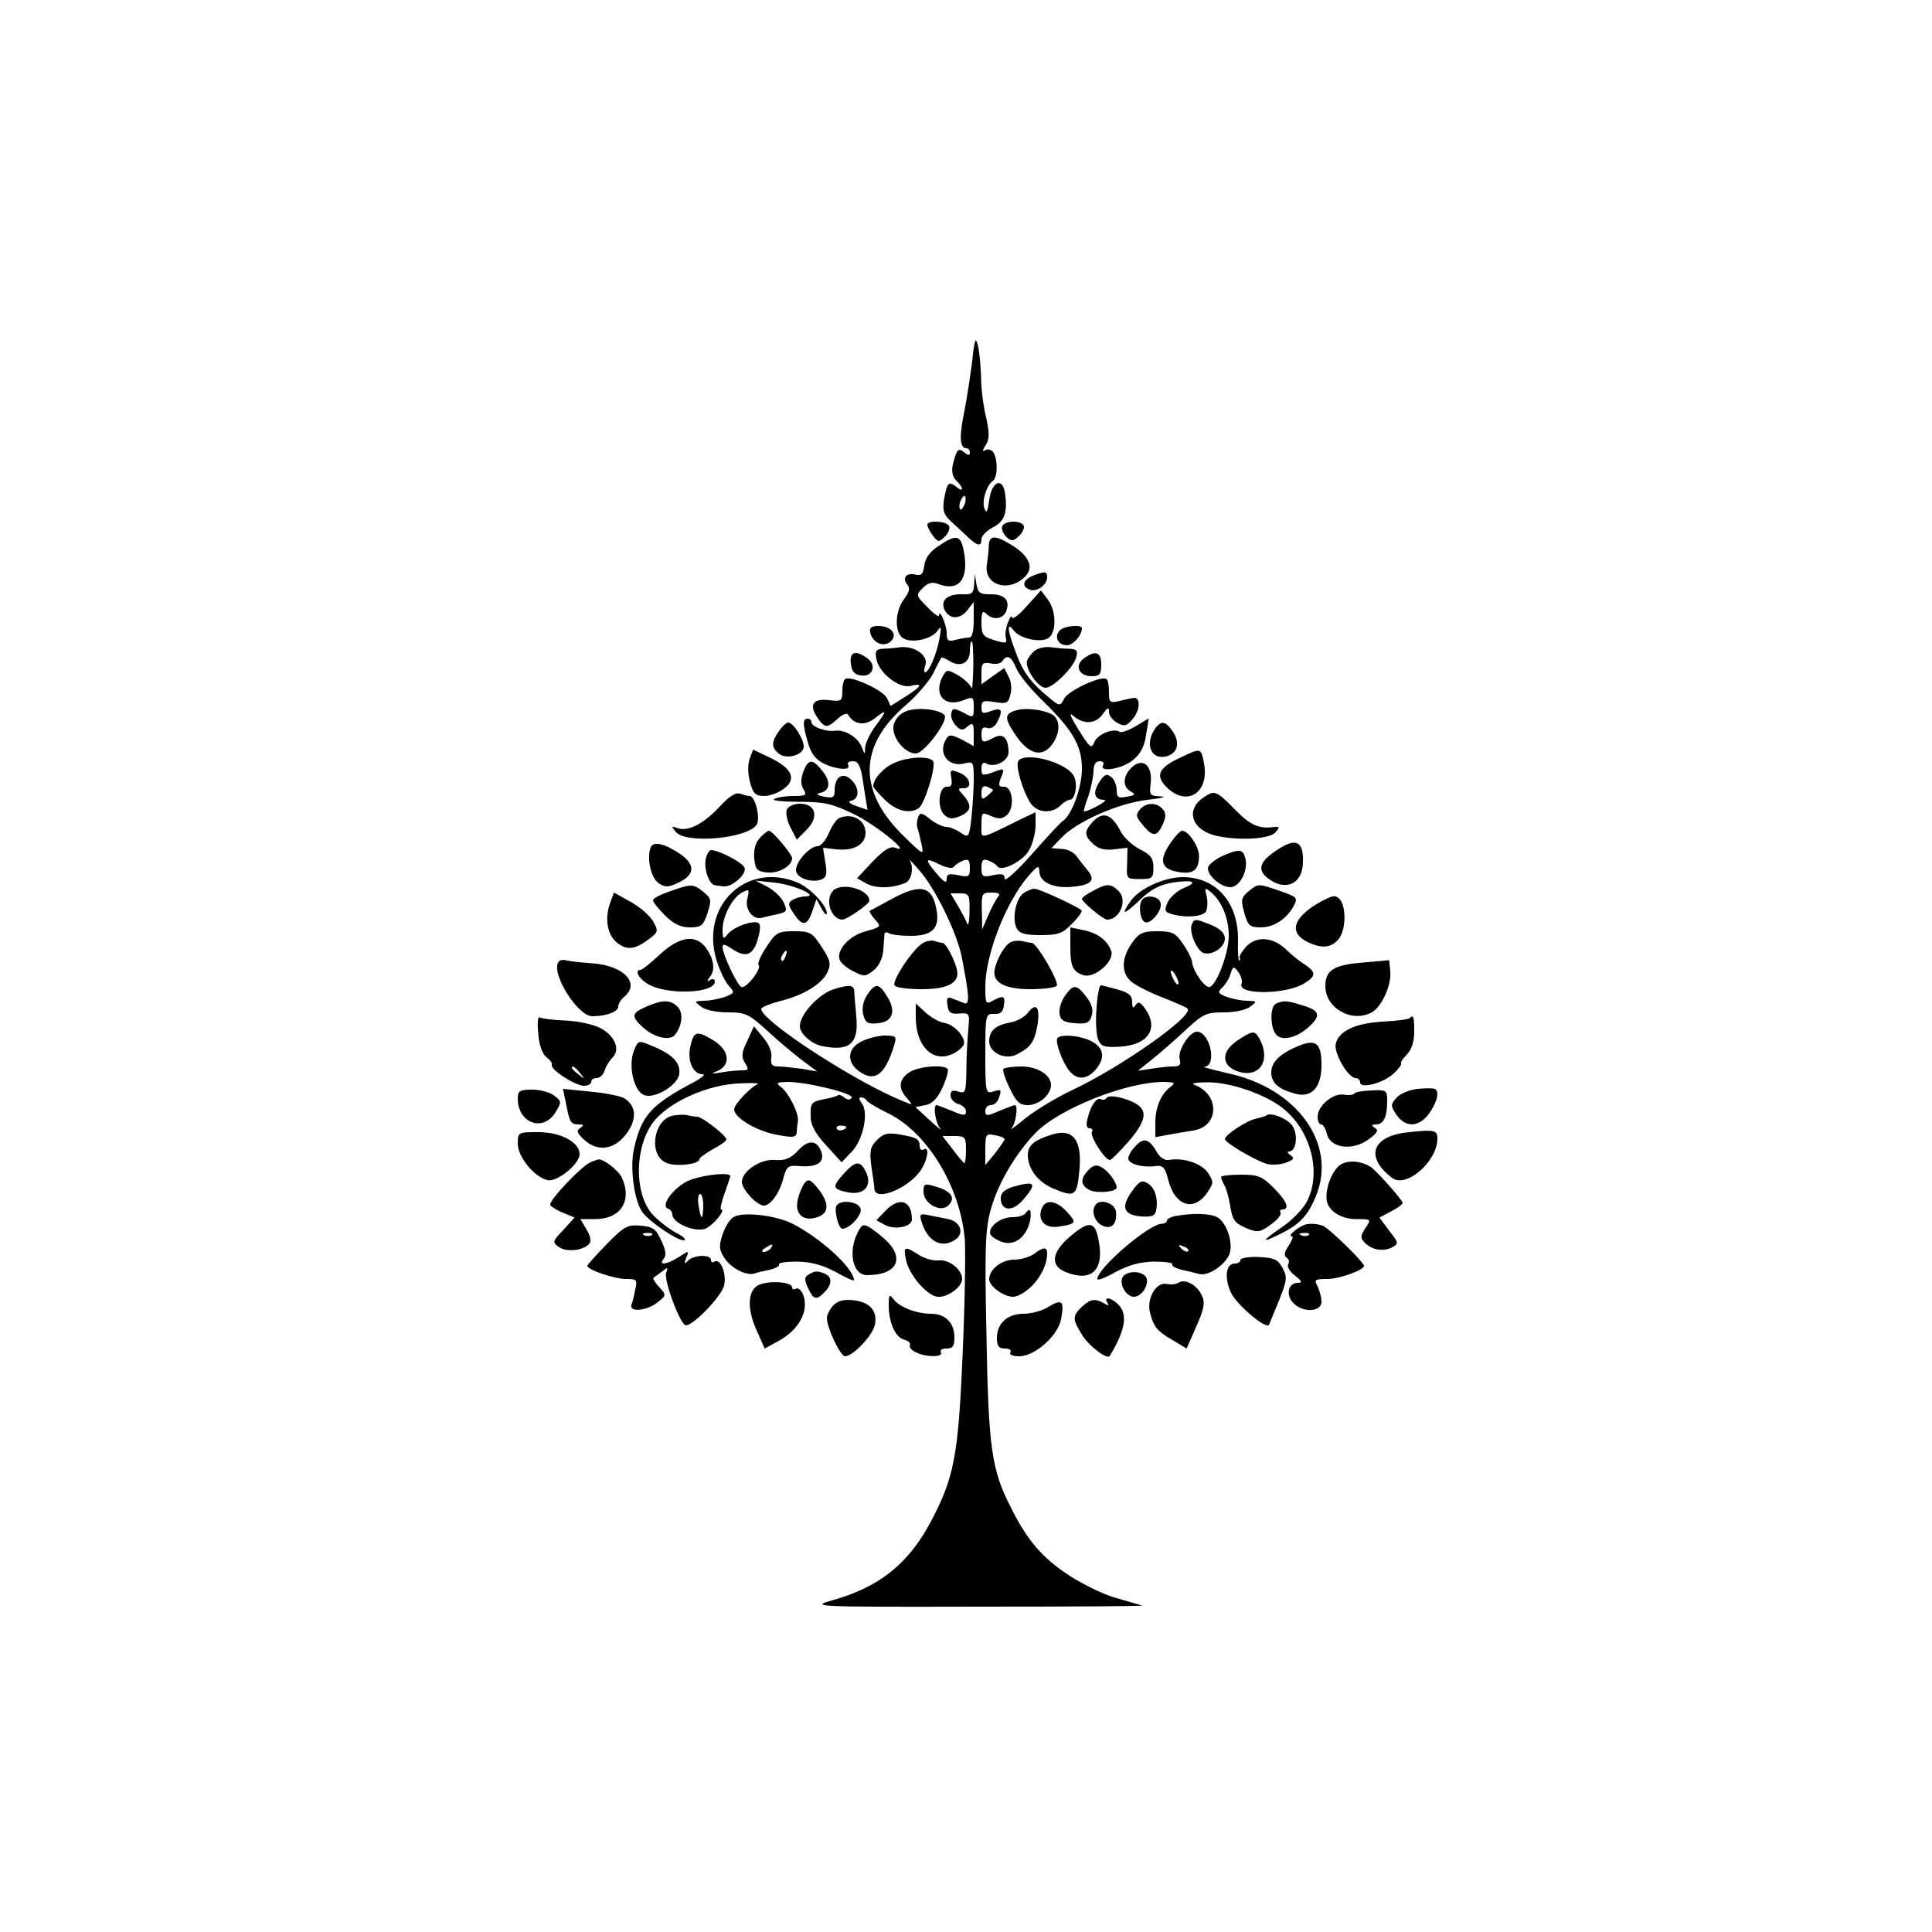<?xml version="1.0" encoding="UTF-8"?>
<svg data-bbox="134 88.132 238 327.695" xmlns="http://www.w3.org/2000/svg" width="666.667" height="666.667" viewBox="0 0 500 500" data-type="shape">
    <g>
        <path d="M251.6 93.5c-.5 3.8-1.4 9.9-2.1 13.3-1.3 6.3-1.1 9.2.6 9.2.5 0 .9.5.9 1.1 0 .8-.4.8-1.4 0-1.6-1.3-2-.9-3 3.1-.4 1.7-.1 3.2.9 4.2 2 1.9 1.9 3.2 0 1.6-2-1.6-2.4-1.1-3.2 3.3-.4 2.8-.1 3.9 1.8 5.6 1.3 1.2 3.3 3.1 4.4 4.1 2.5 2.4 3.5 2.5 3.5.5 0-.8 1.3-2.1 2.9-3 3.1-1.5 3.9-3.9 3.2-8.8-.6-4.4-3.5-3.1-4.1 1.8-.4 2.9-.7 3.5-1.2 2.2-.8-1.9.5-6.1 2.1-7.2 1.3-.8 1.4-5.5.2-7.4-.5-.7-1.4-1-2.1-.6-.8.5-.8.1.1-1.3 1-1.6 1-3.1.1-7.2-.7-2.8-1.3-7.5-1.3-10.3-.1-2.9-.4-6.6-.8-8.2-.6-2.5-.9-1.8-1.5 4zm-2 37.1c-.4.9-.9 1.5-1.1 1.2-.3-.3-.3-1.3.1-2.2.4-.9.9-1.5 1.1-1.2.3.3.3 1.3-.1 2.2z"/>
        <path d="M240 135.8c0 .5.6 1.7 1.4 2.8 1.4 1.8 1.6 1.8 3.2.2.9-.9 1.3-2.1 1-2.7-.8-1.3-5.6-1.5-5.6-.3z"/>
        <path d="M259.4 136.1c-.3.6.1 1.8.9 2.7 1.3 1.3 1.9 1.3 3.1.2.9-.7 1.6-1.9 1.6-2.6 0-1.7-4.6-1.9-5.6-.3z"/>
        <path d="M242.9 141.3c-2.3 1.5-3.5 3.2-3.7 5.1-.3 2.2-.8 2.7-2.3 2.3-2.3-.6-3.5.9-2.1 2.6.8.9.5 2-.8 3.7-2.3 3-2.6 8.3-.5 10 1.9 1.6 7.4.6 9.1-1.7 1-1.5 1.1-1.1.5 2.2-.8 4-2.7 8.5-3.7 8.5-.3 0-.3-.9.1-1.9.8-2.5-2.9-5-6.5-4.6-1.4.2-3.5.4-4.6.4-1.7.1-2 .6-1.6 2.6.6 3.6 5.9 7.8 8.9 7 3.3-.8 2.9.1-1.4 2.8l-3.8 2.4-1-2.1c-1-2-9.3-5.8-10.7-4.9-.5.2-.8 1.7-.8 3.2 0 2.5-.3 2.7-3.4 2.3-4.1-.5-5.3 1.1-3.2 4.3 2 3 2.6 3.1 5.4.5 1.2-1.1 2.4-1.6 2.7-1 1.6 2.6 4.3 2.9 6.9.9 3.2-2.5 3.3-2.2.1 2.1-1.4 1.9-2.5 4.3-2.6 5.4 0 2-.1 2-.9-.1-1-2.5-4.3-4.5-6.8-4.2-2.3.4-6.2-1-6.2-2.2 0-.5-.4-.9-1-.9-1.3 0-1.3 1.5.1 6.2.7 2.6 1.9 4.3 3.9 5.3 3.3 1.7 7.4 2 6.5.5-.3-.6.2-1 1.2-1 1.5 0 2.1 1.2 2.8 6.3l1 6.3-2.9-1c-1.9-.7-2.3-1.2-1.2-1.4 2.1-.5 2-3.5-.2-5.5s-4.2-.6-4.2 2.9c0 1.8-.4 2-2.7 1.6-1.8-.4-2.2-.7-1.1-1 2.6-.5 2.9-2.8.7-5.6-2.6-3.3-3.7-3.3-5 .1-.7 2-.7 3.3 0 4.5 1 1.6.7 1.8-2.6 1.8-2.1 0-4.3.4-5 .8-.6.4 2.3.7 6.5.7 6.6 0 8.6.5 14.2 3.2 5.9 2.9 15.2 10.5 10.7 8.7-1.3-.5-2.9.5-5.9 3.6l-4 4.3 2.5 1.4c2.5 1.3 6.6 1.2 10-.2 1.7-.7 2.3-4.3 1-6.1-.5-.5.7.6 2.4 2.6 4.1 4.4 10 16.4 11.2 22.7 2 10.2 2.1 12.5.6 11.9-.8-.3-2.2-.9-3.1-1.2-1.2-.5-1.5-.1-1.2 1.7.2 1.9.8 2.4 3.1 2.2 2.6-.2 2.7 0 2.3 4-.2 2.3-.5 7-.5 10.5-.1 5.9-.2 6.3-2.1 5.7-1.5-.5-2-.2-2 1 0 .9.9 1.9 2 2.2 1.1.3 2 1.2 2 1.9 0 1.2-.6 1.2-3.6-.1-2-.8-3.8-1.5-4-1.5-1 0-.3 4.7.9 6 .6.8-.5-.1-2.6-2l-3.8-3.5 2.6-.5c1.9-.4 3.1-1.7 4.5-4.7 1-2.3 1.6-4.4 1.2-4.7-1.1-1.2-7.8-.6-10 1-2.6 1.8-2.8 4.1-.5 6.6 1.6 1.8 1.6 1.9-.7.9-12.2-4.8-37-20.9-37-24 0-.4 2.2-1.3 4.8-2 6.2-1.5 11-4.5 12.4-7.6.9-2.1.7-3-1.6-6.5-2.4-3.7-3-4-7.1-4s-4.7.3-7.1 4c-1.5 2.2-2.4 4.3-2.1 4.7 1 .9-3.3 6.4-4.5 5.7-1.2-.8-4.7-8.3-4.8-10.2 0-1 .5-.9 2.2.2 3.6 2.5 5.5 2 6.8-1.9.6-1.9.9-3.9.5-4.4-.7-1.3-6.6.6-8.2 2.7-1.1 1.4-1.3 1.2-1.3-1.2 0-3.5 2.5-8.2 5-9.6 1.9-1 2-.9 1.4 1.6-.7 2.8 1.5 5.6 3.9 4.9.7-.2 2.4-.6 3.9-.9 2.5-.6 2.6-.8 1.6-3.1-.6-1.3-2.5-3.1-4.2-4l-3.1-1.6 4.8.5c5.3.6 11.8 3.5 8.2 3.6-1.1 0-2.6.4-3.4.9-1.2.8-1.2 1.3.3 3.5 2.2 3.4 3.5 3.3 4.8-.5l1.1-3.2 1.3 2.4c.7 1.3 1.3 1.9 1.4 1.3 0-2.1-4.3-6.6-7.6-8-13.2-5.5-25.2 5.9-21 20 .8 2.6 2.2 5.6 3.2 6.7 1.6 1.8 1.5 1.9-1 2.9-1.5.5-3.9 1-5.4 1-2.6.1-2.6.1-.8 1.5 1.1.9 4.1 1.5 6.9 1.5 4.6 0 5.5.4 10.2 4.7 2.9 2.7 7 6.1 9.1 7.7l3.9 2.9-4-.7c-2.2-.3-5-.6-6.1-.6-1.6 0-2-.5-1.8-2.3.3-1.3-.6-3.4-2-5.1l-2.5-3-1.7 3.8c-1.5 3-1.6 4.1-.6 5.7 1 1.6 1 1.9-.7 1.9-1 0-3.4.2-5.2.5-2.9.5-3 .4-1.1-.4 3.5-1.6 2.9-5.5-1.4-8-4.2-2.5-4.9-2.2-5.8 2-.7 3.6.8 6.9 3.2 6.9.9 0-.1.9-2.3 2.1-11 5.8-13.5 8.6-15.4 17.1-1.2 5 .1 14 2.3 16.7 2 2.5 8.8 7.1 10.5 7.1.9-.1 0-1-2-2-2-1.1-4.8-3.3-6.2-4.9-5-5.9-4.3-19.1 1.4-24.9 4.6-4.7 13.4-8.4 20.9-8.8 3.6-.2 5.8-.1 5 .2-1.9.9-6 5.2-6 6.5 0 2.1 5.4 5.4 10.6 6.5 4.7.9 5.4.8 5.6-.5 0-.9.2-2.3.3-3.1.2-2-2.4-7.2-4.4-8.7-1.4-1.1-1.1-1.2 1.7-1.3 5 0 17.3 3 16.6 4.1-.4.6-1 .6-1.8 0-.7-.6-1.5-.9-1.7-.7-.3.3-1.7.7-3.3 1-3.7.7-3.9 1-3.8 4.7 0 2.1 1.3 4.4 4.1 7.4l3.9 4.3 2.6-2.7c3-3.1 4.5-10.3 2.6-12.6-.7-.9-.8-1.5-.2-1.5.6 0 1.2.3 1.4.7.2.5 2.9 2.1 6 3.6 10 5.1 18.4 19.1 19.5 32.6.2 3.6 0 17.2-.6 30.1-1.1 25.9-2.2 31.4-8.2 42.8-5.8 10.9-13.3 16.9-25.3 20.3-6 1.7-5.7 1.8 37.4 1.7 23.9 0 43.1-.1 42.5-.3-.5-.2-3.5-1-6.5-1.9-3.1-.8-8.6-3.5-12.2-5.8-6.9-4.5-10.9-9-15.2-17.7-5-9.7-5.8-15.5-6.3-44.4-.5-23.4-.3-27.7 1.2-33 1.9-6.6 6.3-14.1 11.5-19.5 6.1-6.3 23.7-13.3 33.4-13.2 2.6.1 2.9.2 1.5 1.3-2.5 1.9-3.9 5.3-3.9 9.3v3.7l3.8-.7c2-.4 4.7-.8 5.9-1 6.9-1 7.1-9.4.3-11.9-.8-.3.6-.6 3.3-.6 5.9-.1 15 3 19.7 6.7 7.3 5.8 10.1 16.8 6.2 24.2-1 1.9-4 5-6.6 6.7-5.4 3.7-5.3 4.2.2 1.4 4.6-2.3 6.7-4.6 8.7-9.4 5.7-13.6-4.8-28.2-23-32-3.8-.9-6.5-1.6-5.8-1.6 3.4-.3 1.4-9.2-2-9.1-1.9.1-5 4.9-4.4 7.1.4 1.5 0 1.9-1.8 1.9-1.2 0-3.8.3-5.6.6l-3.4.5 3.5-2.8c1.9-1.5 5.8-4.9 8.6-7.5 4.7-4.4 5.5-4.8 10.1-4.8 2.8 0 5.8-.6 6.9-1.5 1.8-1.4 1.8-1.4-.8-1.5-1.5 0-3.9-.5-5.3-1-2.3-.9-2.5-1.2-1.1-2.5.8-.8 1.8-2.4 2.1-3.6.6-1.9.8-1.9 2-.3.7 1 1.1 2.4.8 3-1.1 3 11.8 2.8 16.4-.2 2.9-1.8 2.9-2.8.1-4.7-1.3-.8-3.6-2.6-5.1-4.1-3.4-3.2-7.7-3.4-10.3-.5-1 1.2-1.7 2.3-1.6 2.6.2.3.2.7-.1.9-.2.2-.4-2.2-.3-5.3.1-9.8-5.7-16.3-14.3-16.3-4.8 0-11.3 3-13.5 6.2-2.7 3.8-1.8 3.7 2.4-.3 2.9-2.8 5.1-3.9 8.5-4.5 5.5-.8 6.7-.1 2.7 1.5-1.6.7-3.4 2.3-4 3.6-.9 2-.8 2.5.8 3 3.6 1.1 8.2.8 9.1-.6.4-.8.5-2.5.2-3.9-.6-2.3-.5-2.4 1.1-1.1 2.8 2.4 4.6 6.7 4.6 11.3 0 4.2-2.8 12-4.8 13.2-1.1.7-4.5-4-4.7-6.5-.1-.9-1.2-3-2.4-4.7-1.9-2.8-2.8-3.2-6.6-3.2-3.7 0-4.7.4-6.6 3.1-2.6 3.8-2.8 7.5-.3 9.8 1.1 1 4.6 2.8 7.9 4.1 3.3 1.3 6.4 2.6 6.8 3 2 1.7-17.2 15.2-29.8 21.1-3.8 1.8-9.2 5-12 7.2-2.7 2.3-4.4 3.4-3.7 2.7 1.1-1.3 1.8-6 .8-6-.2 0-2 .7-4 1.5-3.2 1.4-3.6 1.4-3.6 0 0-.8.6-1.5 1.4-1.5.8 0 1.7-.7 2-1.6.9-2.4.8-2.6-1.4-1.9-1.9.6-2 .2-2-9.8 0-10.1.1-10.4 2.3-10.3 1.6.1 2.3-.5 2.5-2.2.4-2.5-.1-2.7-2.9-1.2-1.8 1-1.9.7-1.9-3.7 0-8.2 5.3-21.7 11-28.4 2.6-3 2.9-3.1 3-1.3 0 2.7 3.7 4.4 8.5 3.9 4.8-.4 6.1-1.7 4.1-4.1-.9-1.1-2.2-2.7-2.9-3.7-.7-1.1-2.5-2-4-2l-2.6-.2 2.6-2.7c4-4.2 14.6-8.9 22.2-9.8 3.6-.4 5.2-.8 3.6-.9-2.9-.1-3.1-.3-2.7-3.4.5-4.6-2-6.7-4.8-4.2-2.4 2.2-2.6 5.1-.4 6.3 1.4.8 1.2 1-1 1.4-2.2.4-2.6.2-2.6-1.7 0-1.2-.6-2.8-1.4-3.4-1.2-1-1.8-.7-3.1 1.3-1.8 2.8-1.3 4.6 1.3 4.6 1.3.1-4 3-5.3 3-.1 0 .3-1.7 1.1-3.8.7-2 1.3-4.9 1.4-6.5 0-1.8.5-2.7 1.6-2.7.8 0 1.2.4.9 1-1.2 2 5 1 7.7-1.3 1.9-1.5 3-3.5 3.4-6.5l.7-4.3-3.3 2c-1.9 1.1-3.8 1.8-4.2 1.5-1.7-1.1-5.9.7-6.6 2.7-.7 1.8-1.2 1.4-4.1-3.3-2-3.2-2.6-4.6-1.4-3.6 2.7 2.4 5.9 2.2 7.7-.4 1.3-1.8 1.6-1.9 1.6-.6 0 1 1 2.3 2.2 2.9 1.8 1 2.4.8 4-1.1 1.9-2.3 2-5.6.2-5.4-.5.1-2.1.4-3.6.8-2.6.6-2.8.4-2.8-2.2 0-1.6-.2-3.1-.6-3.4-1.1-1.2-9.9 2.9-11 5-1.1 2.2-1.1 2.2-5.7-1.8-3.2-2.8-5.2-5.7-6.6-9.6-2.4-6.2-2.7-8.7-.8-6.3 1.7 2.3 7.4 3.4 9.2 1.9 2-1.7 1.8-7-.3-9.8l-1.8-2.4-3.7 4.1c-2 2.3-3.7 3.5-3.8 2.9 0-.7-.5-.2-1 1.2-.6 1.4-.8 3.2-.6 4.1.4 1.4 0 1.5-2.9.6-3-.9-3.4-1.4-3.4-4.6 0-2.7.3-3.2 1.2-2.3 1.9 1.9 4.6 1.4 5.3-.9.9-2.7-.7-4.2-4.4-4.1-2.5 0-3-.4-3.4-2.6l-.4-2.7-.2 2.7c-.1 2.3-.5 2.7-3.1 2.6-3.6-.1-5.5 1.4-4.7 3.7 1.1 2.7 3.9 3 5.9.6l1.8-2.3v4.6c0 3-.4 4.6-1.2 4.6-.7 0-2.3.3-3.5.6-1.9.5-2.3.2-2.3-1.7 0-2.2-1.9-6.6-2-4.6 0 .5-1.4-.5-3-2.2-3-3-3-3.1-1.2-4.9 1.4-1.4 2.4-1.7 4.2-1 5.2 1.9 7.7-1.3 6.5-8.2-.8-4.6-1.9-4.9-6.6-1.7zm9 31.4c-.1 3.8-.3 6.1-.5 5.3-.3-.8-1.8-2.3-3.4-3.2-2.8-1.6-3-1.6-4 .2-2.5 4.6.3 8.1 5.1 6.3 2.8-1.1 2.9-1 2.9 1.7 0 2.8-.1 2.9-2.7 1.4-2.5-1.2-2.8-1.2-3.1.2-.2.9.3 2.3 1.2 3.2 1.2 1.3 1.8 1.3 3 .2 1.4-1.1 1.6-.8 1.6 1.9v3.2l-3.1-1.7c-2.6-1.3-3.3-1.4-4-.2-2.3 3.6.4 7.4 4.6 6.4 2.4-.6 2.5-.5 2.5 4.1 0 2.7-.3 7.1-.6 10-.6 5.1-.7 5.2-2.8 3.8-1.1-.8-2.8-1.5-3.7-1.5-.9 0-2.8-.9-4.2-2-2.1-1.7-2.6-1.8-3.1-.5-.3.8-.4 2.1-.2 2.7.3.7.7 2.6 1.1 4.3.6 2.9.5 2.9-4.5-2-12-11.6-11.9-23.4.3-33.9 2.9-2.5 6.1-6.2 7.2-8.3 1-2.1 2-3.9 2.1-4.1.1-.2 1.1.2 2.2.9 2.7 1.7 5.2.5 5.2-2.6 0-1.4.2-2.5.5-2.5s.4 3 .4 6.7zm11.1.2c.6 1.6 3.6 5.3 6.7 8.3 8 7.8 10.3 11.8 10.3 17.8 0 4.9-2.7 12.1-5 13.5-.5.3-4.1 4.2-8 8.6-3.8 4.3-7 7.2-7 6.3 0-1.2-.7-1.4-3-.9-2.7.6-3 .4-3-1.9 0-2 .4-2.4 1.8-1.9.9.4 2 1 2.3 1.5 1 1.5 6.5-1.2 8.2-4.1.9-1.6 1.7-4.5 1.7-6.4v-3.5l-4.2 2c-10.8 5.3-9.8 5.1-9.8 1.3 0-3.3.1-3.4 2.5-2.3 1.9.8 2.8.8 4-.2 2.2-1.8 1.6-7.5-.7-7.4-1.3.1-1.5-.3-.8-2.2 1.1-2.7 1-2.7-2.4-1.4-2.3.8-2.6.7-2.6-1.1 0-1.2.4-1.7 1.1-1.4 2.1 1.4 5.9-.5 5.9-2.8 0-3.7-1.4-5.1-3.8-3.8-2.8 1.5-3.2 1.4-3.2-1 0-1.5.5-1.9 1.5-1.5.8.3 1.9-.3 2.5-1.4 1.7-3.2 1.3-4-1.5-3-2.1.8-2.5.7-2.5-1 0-1.6.5-1.8 3.5-1.3s3.5.3 4-2c.4-1.4.2-3.5-.5-4.6l-1.1-2.2-3 2.1-2.9 2.1v-2.9c0-2.5.3-2.9 2.4-2.5 1.3.3 2.7 0 3-.6 1.2-1.8 2.3-1.3 3.6 1.8zm-6 31.6c0 .1-.7.8-1.5 1.5-1.3 1-1.5.9-1.5-.8 0-1.5.5-2 1.5-1.6.8.4 1.5.7 1.5.9zm-10.1 19.8c.3-.5 1.4-1.2 2.4-1.6 1.3-.5 1.7-.1 1.7 1.9 0 2.3-.3 2.5-3 1.9-2.4-.5-3-.3-3 1 0 1.2-.7.8-2.5-1.3-3.3-3.9-3.2-4.4.6-2.5 1.9.9 3.4 1.2 3.8.6zm4 11.6c0 2.5-.3 3.9-.6 3.1-.3-.8-1.4-2.9-2.4-4.6l-1.9-3.2h2.5c2.3 0 2.5.4 2.4 4.7zm7.3-3.7c-.5.7-1.7 2.9-2.5 4.8l-1.5 3.5-.1-4.8c-.1-4.4 0-4.7 2.5-4.7 2 0 2.4.3 1.6 1.2zm-54.9 15.3c-.3.9-.8 1.4-1 1.1-.3-.3-.2-.9.2-1.5.9-1.6 1.5-1.3.8.4zm101.7 7c0 .5-.5.3-1-.5s-1-2-1-2.5c0-.6.5-.3 1 .5s1 1.9 1 2.5zm-86 37.1c0 .8-1.9 1.3-2.4.6-.3-.5.1-.9.9-.9s1.5.2 1.5.3zm41 3.3c-.1.3-1.2 1.9-2.5 3.6l-2.5 3v-4.1c0-3.9.2-4.1 2.5-3.6 1.4.2 2.5.7 2.5 1.1zm-10 2.6c0 1.9-.2 3.5-.4 3.5s-1.6-1.6-3-3.5l-2.7-3.5h3c2.9 0 3.1.3 3.1 3.5z"/>
        <path d="M234 184.3c-1.5.7-2.6 2.3-2.8 3.7-.3 3 3 7 5.8 7 2.2 0 8.7-8.7 7.4-10-1.7-1.6-7.9-2.1-10.4-.7z"/>
        <path d="M231.3 197.5c-2.7 1.2-5.3 4.1-5.3 6 0 .3 1.4 1.9 3 3.5 3 2.9 6.3 3.7 8.7 2.2 1.6-1 4.6-10.9 3.8-12.2-.9-1.4-6.5-1.2-10.2.5z"/>
        <path d="M246.2 201.3c.3 1.8 0 2.4-1.1 2.3-2.2-.1-2.7 5.6-.6 7.4 1.2 1 2.1 1 4 .2 2.9-1.3 3.1-2.8.8-5.4-1.5-1.7-1.5-1.8.1-1.8 2.5 0 1.6-3.1-1.3-4.1-2.1-.8-2.3-.7-1.9 1.4z"/>
        <path d="M263.5 183.7c-3.6.9-3.7 2-.9 6.2 3.4 5.2 6.9 6.3 9.5 3 2.2-2.8 2.4-6.2.6-7.7-1.6-1.3-6.5-2.1-9.2-1.5z"/>
        <path d="M263.5 197c-.7 1.2 1.1 7.5 3.1 10.7 1.7 2.7 5.5 3 7.8.8.8-.8 1.9-1.5 2.4-1.5 1.5 0 2.2-4.1 1.1-6.2-2-3.6-12.8-6.4-14.4-3.8z"/>
        <path d="M255.9 141.2c0 1.3-.3 3.5-.5 4.9-.9 5.5 6 7.4 10.1 2.9 2.1-2.3.7-5.3-3.8-8-4.2-2.6-5.7-2.5-5.8.2z"/>
        <path d="M267.3 149c-2.6 1.1-3 2.8-.8 3.6 1.8.7 4.5-1.2 4.5-3.2 0-1.6-.6-1.6-3.7-.4z"/>
        <path d="M225.2 163.6c.5 2.7 3.4 4 5.2 2.5 2.1-1.8.3-4.1-3.1-4.1-1.7 0-2.4.5-2.1 1.6z"/>
        <path d="M274.3 163.1c-1.6 1.6-.5 3.9 1.8 3.9 1.6 0 3.9-2.6 3.9-4.4 0-1.1-4.6-.6-5.7.5z"/>
        <path d="M267.9 168.3c-.9.7-1.8 1.9-2.1 2.7-.6 1.9 2.8 7 4.8 7 1.9 0 7.1-5.1 7.9-7.8.5-1.8.2-2.2-1.7-2.3-1.3 0-3.4-.2-4.8-.4s-3.2.2-4.1.8z"/>
        <path d="M220.2 171.7c.2 2 .9 2.9 2.6 3.1 3 .5 4.2-2.6 1.7-4.4-3.1-2.3-4.7-1.7-4.3 1.3z"/>
        <path d="M280.5 170.4c-2.5 1.8-1.3 4.6 2 4.6 2.1 0 2.5-.5 2.5-3 0-3.3-1.5-3.8-4.5-1.6z"/>
        <path d="M201.6 189.2c-2 2.8-2 4.2-.1 5.8 2 1.7 6.5.4 6.5-1.8 0-2-2.7-6.2-4-6.2-.5 0-1.6 1-2.4 2.2z"/>
        <path d="M299.2 188.2c-3 3.9-1.6 8.4 2.4 7.6 3-.6 3.9-3.3 2.1-6.2-1.9-2.9-3-3.2-4.5-1.4z"/>
        <path d="M194 196.4c-.5 1.5-.5 3.8.1 6 .8 3 1.4 3.6 3.7 3.6 1.5 0 3.8-.9 5.1-1.9 3.3-2.5 2.1-5.2-3.4-7.9l-4.6-2.2-.9 2.4z"/>
        <path d="M305.6 196c-5.9 2.7-6.8 4.8-3.4 8 5.2 4.8 10.8 1 9.4-6.4-.8-4.1-.7-4.1-6-1.6z"/>
        <path d="M186.2 208.8c-4.2 4.5-8.2 6.5-10.9 5.5-1.6-.6-1.6-.5-.4 1 2.6 3.2 18.9 1.7 21-2 .9-1.8-.5-7.3-1.9-7.3-.5 0-1.6-.3-2.5-.6-1.1-.4-2.8.7-5.3 3.4z"/>
        <path d="M311.3 206.5c-4.7 3.3-2.7 8.6 3.9 9.9 5.9 1.2 13.5.7 14.9-1 1.1-1.3 1.1-1.5-.2-1.4-4.1.6-6.3-.4-10.3-4.5-4.9-5-5.3-5.1-8.3-3z"/>
        <path d="M203.6 209.6c-.3.8.1 2.9 1 4.6l1.6 3.1 2.5-2.5c3.3-3.3 2.5-6.8-1.7-6.8-1.6 0-3 .7-3.4 1.6z"/>
        <path d="M295 209.5c-1 1.2-1 1.8.1 3.2 3.1 4 4.2 4.1 5.8.7.9-2 .9-3 0-4-1.5-1.8-4.3-1.8-5.9.1z"/>
        <path d="M217.2 211.7c-.7.3-1.9 2-2.7 3.9-.8 1.9-2.1 3.4-2.9 3.4-2 0-5.6 3.9-5.6 6.2 0 2 4 3.4 6.6 2.4 1.3-.5 1.5-1.5 1-4.4l-.6-3.8 3.4.4c4.5.5 7.6-1.2 7.6-4.3 0-3.3-3.4-5.2-6.8-3.8z"/>
        <path d="M282.7 212.8c-2.2 2.4-2.1 3.5.3 5.7 1.3 1.2 3 1.6 5.4 1.3l3.4-.4-.1 4.1c-.2 3.9-.2 4 3.3 4 3.2 0 3.5-.2 3.5-3 0-2.4-.7-3.3-3.5-4.7-1.9-1-4.1-3-4.9-4.5-2.4-4.7-4.7-5.5-7.4-2.5z"/>
        <path d="M196.6 216.9c-1.1 1.2-1.6 3.1-1.4 5.3.3 2.9.7 3.3 3.4 3.6 2.9.3 6.4-1.7 6.4-3.7 0-1-5.1-7.1-6-7.1-.4 0-1.5.9-2.4 1.9z"/>
        <path d="M303.1 217.9c-3.2 4.5-2.8 6.9 1.5 7.7 4.1.8 5.7-.3 5.7-4.1 0-2.4-2.7-6.5-4.4-6.5-.4 0-1.7 1.3-2.8 2.9z"/>
        <path d="M168.4 219.3c-1.1 2.9.1 8 2.1 9.3 1.7 1.1 2.5 1.1 5.3-.3 4-1.9 4.1-4.5.5-7.1-4.2-2.9-7.2-3.6-7.9-1.9z"/>
        <path d="M330.6 219.9c-4.6 3-5.3 5.1-2.6 7.3 4.5 3.6 9.1 1.7 9.2-4 .2-5.5-1.8-6.5-6.6-3.3z"/>
        <path d="M182.7 222.1c-.7 2.5.8 6.8 2.3 7 .5.1 1.6.2 2.3.3 2.2.2 6-3.2 5.4-4.8-.5-1.4-6.7-4.6-8.7-4.6-.4 0-1 .9-1.3 2.1z"/>
        <path d="M316.4 221.5c-1.7.8-3.4 2.1-3.7 2.8-.7 1.9 3.2 5.4 5.8 5.3 2.4-.1 4.6-4.4 3.8-7.4-.6-2.5-1.5-2.6-5.9-.7z"/>
        <path d="M173.3 230.7c-2.4.8-4.3 1.8-4.3 2.3 0 .5 1.4 2.2 3.1 3.9 2.2 2.2 4 3.1 6.4 3.1 3 0 3.5-.4 4.6-3.7 1.1-3.4 1-3.8-1.1-5.5-2.6-2.1-3.1-2.1-8.7-.1z"/>
        <path d="M215.6 230.5c-2.2 2.3-.6 7.4 2.4 7.5 1.1 0 7-4 7-4.9 0-2.9-7.1-4.9-9.4-2.6z"/>
        <path d="M282.8 230.6c-1.6.8-2.8 1.7-2.8 2 0 .8 5.4 5.3 6.5 5.4 3.3 0 5.4-5 3-7.4-2-2-3.2-2-6.7 0z"/>
        <path d="M323.1 230.7c-1.9 1.6-2 2.2-1.1 5.5 1 3.4 1.4 3.8 4.3 3.8 3.5 0 6.8-2.3 8.6-5.7 1-2 .7-2.2-3.6-3.7-5.8-2-5.6-2-8.2.1z"/>
        <path d="M230.5 232.8c-2.7 1.5-5.2 2.8-5.4 2.9-.2.2.4 1.2 1.3 2.2 1.7 1.9 1.7 2-2.3 3.1-4.3 1.1-7.7 4.9-6.8 7.4.3.8 1.9 2.2 3.6 3 2.7 1.4 3.1 1.4 5.2-.3 1.4-1.1 2.3-3.1 2.5-5.2.1-1.9.3-3.8.3-4.2.1-.5.6-.5 1.1-.2.6.4 3.2.7 5.7.7 5.6 0 7.5-2 6.7-6.6-1.1-6.4-4.1-7.1-11.9-2.8z"/>
        <path d="M264.8 231.2c-2 1.6-2.9 6.7-1.7 9 .7 1.4 2.2 1.8 6.2 1.8 4.6 0 5.7-.4 8.2-3 1.6-1.6 2.7-3.2 2.4-3.4-1.2-1.1-11-5.6-12.2-5.6-.7 0-2 .6-2.9 1.2z"/>
        <path d="M158 233.4c-1.6 4.2-.9 8.5 1.7 10.6 2.6 2 4.6 1.8 8.3-1 2.4-1.8 2.4-2.1 1-4.6-.8-1.4-3.4-3.7-5.8-5l-4.3-2.4-.9 2.4z"/>
        <path d="M341.2 233.7c-6.7 3.9-7.7 7.8-2.6 10.2 3.5 1.6 5.8 1.4 7.7-.7 2-2.2 2.2-8.2.5-10.4-1.2-1.3-1.8-1.2-5.6.9z"/>
        <path d="M295.7 232.7c-1.1 1.1-.8 5.1.5 5.9 1.5.9 4.9-3.2 4.1-5.1-.5-1.5-3.4-2-4.6-.8z"/>
        <path d="M308.4 239.3c-.7 1.9 1.3 6.6 3 7.3 2.2.8 5.6-1.4 5.6-3.7 0-1.3-1.1-2.5-3.5-3.5-4.2-1.7-4.4-1.7-5.1-.1z"/>
        <path d="M277 244.8c0 5.3.6 6.7 3.5 7.6 2.8.8 7.9-3.6 7.1-6.2-.9-2.8-3.6-4.8-7.3-5.5l-3.3-.7v4.8z"/>
        <path d="M170.8 247c-2.4 2.2-4.6 4-5 4-1.6 0-.7 2 1.6 3.5 4.7 3.1 17.6 2.7 17.6-.5 0-.6-.6-.8-1.2-.4-.9.6-.9.3 0-.9 1.5-1.8.8-5.2-1.6-8-2.6-2.9-6.7-2.1-11.4 2.3z"/>
        <path d="M238.8 244.1c-2.5 1.4-8 9.7-7.3 10.9.3.6 3.5 1 7 1 6.7 0 9.8-1.6 9.2-4.8-.5-2.6-2.9-7.2-3.8-7.2-.4 0-1.3-.2-2.1-.5-.7-.2-2.1 0-3 .6z"/>
        <path d="M261.9 243.7c-1.6.4-3.9 4.2-4.5 7.3-.6 3.2 2.6 5 9.2 5 3.5 0 6.5-.4 6.9-.9.6-1.1-5.2-11.1-6.5-11.1-.5 0-1.4-.2-2.2-.4-.7-.2-2-.2-2.9.1z"/>
        <path d="M144.5 249c-1.9 3 5 14 8.8 14 3.7 0 6.7-1.2 6.7-2.5 0-.7.7-1.8 1.5-2.5 4.3-3.5 0-8.1-8.2-8.7-3.2-.2-6.3-.6-7-.8-.7-.2-1.5 0-1.8.5z"/>
        <path d="M352.8 249.1c-7.7.6-9.8 2-9.8 6.1 0 5.7 6.8 9.6 12 6.8 2.6-1.4 5.2-7.2 4.8-10.7l-.3-2.8-6.7.6z"/>
        <path d="M215.8 256c-3.9 1.2-8.9 6.6-8.8 9.7.1 1.9 3 4.4 5.6 5 7.3 1.5 9.7-.6 9-7.7-.2-2.5-.5-5.3-.5-6.3-.1-1.8-1.1-2-5.3-.7z"/>
        <path d="M224.4 257.5c-1 1.6-1.4 3.4-1 5.1.6 2.1 1.1 2.5 3.9 2.2 3.9-.4 4.7-3.3 2.1-7.2-2-3.2-2.9-3.2-5-.1z"/>
        <path d="M275.7 257.6c-1 1.3-1.7 3.5-1.5 4.7.2 1.7 1.1 2.3 4 2.5 3 .3 3.8-.1 4.3-1.9.5-1.4.1-3-1.2-4.7-2.6-3.5-3.5-3.6-5.6-.6z"/>
        <path d="M283.8 260.7c-.3 3.2-.1 6.8.3 8.1.8 2 1.5 2.3 5.5 2.1 7.5-.4 10.4-4.6 6.8-9.8-1.3-1.8-1.8-2-2.5-1-.6 1-.9.8-.9-.8 0-1.7-.9-2.4-3.7-3.2-2.1-.6-4.1-1.1-4.4-1.1-.4 0-.9 2.6-1.1 5.7z"/>
        <path d="M167.3 260.5c-3.9 1.7-4 2.5-1 5.3 2.9 2.7 7 3.7 8.4 2 1.9-2.4 2.2-5.8.6-7.3-1.8-1.8-3.8-1.8-8 0z"/>
        <path d="M330.3 259.7c-1.8.7-1.6 6.8.2 8.3 1.7 1.4 5.2.5 8.3-2.3 3.1-2.9 2.8-4.2-1.7-5.5-4.1-1.3-4.9-1.3-6.8-.5z"/>
        <path d="M237 263.3c0 7.4 4.4 11.8 9.4 9.5 1.4-.6 2.7-1.7 3-2.4.7-1.8-2.4-5.3-5.1-5.7-1.3-.2-3.4-1.4-4.8-2.7l-2.5-2.3v3.6z"/>
        <path d="M266 262.1c-.8 1.1-2.8 2.2-4.5 2.5-3.8.7-5.5 2.1-5.5 4.9 0 3 4.3 5 7.3 3.3 3.5-1.8 4.4-3.2 5.2-7.5.7-4.7-.3-6-2.5-3.2z"/>
        <path d="M139.3 267.5c.2 3 1.1 5.3 2.1 6.1 1 .7 1.6 1.6 1.4 2-.4 1.2 6.1 5.4 8.3 5.4 1.1 0 1.9-.5 1.9-1 0-.6.6-1 1.4-1 .8 0 1.8-.9 2.1-2 .3-1.1 1.3-2.6 2.1-3.4 2.1-2.1.3-6-3.8-7.8-1.8-.8-5.7-1.6-8.7-1.7-3-.1-5.9-.5-6.4-.8-.5-.3-.7 1.4-.4 4.2zm10.8 10.2c1.3 1.6 1.2 1.7-.3.4-1-.7-1.8-1.5-1.8-1.7 0-.8.8-.3 2.1 1.3z"/>
        <path d="M364.8 263.5c-.2.3-3.4.7-7 .9-7 .4-11.3 2.4-12.1 5.7-.6 2.3 3.1 8.8 5.1 8.9.6 0 1.2.5 1.2 1.1 0 1.8 6.1.2 8.7-2.3 1.3-1.2 2.1-2.3 1.9-2.6-.2-.2.4-1.2 1.5-2.3 1.2-1.2 1.9-3.3 1.9-5.9 0-3.9-.2-4.5-1.2-3.5z"/>
        <path d="M320.2 269.3c-4.4 3-4.1 6.7.5 8.1 5.4 1.5 8.2-3 5.3-8.5-1.3-2.3-1.7-2.3-5.8.4z"/>
        <path d="M222.8 269.6c-3.7 1.9-3.7 5.6-.1 7.9 3.9 2.6 6.5.4 8.8-7.3.6-2 .3-2.2-2.7-2.2-1.8.1-4.5.8-6 1.6z"/>
        <path d="M273.7 268.6c-.8.8 1.3 6.5 3.1 8.6 2.1 2.5 4.7 2.2 7.1-.8 2.4-3.1 1.5-5.9-2.5-7.4-2.8-1.1-6.8-1.3-7.7-.4z"/>
        <path d="M164.1 271.8c-1.6 3.9-.1 10.6 2.6 11.6 2.7 1.1 8.8-2.6 9.1-5.5.3-2.9-1.7-5-7-7.2-3.6-1.5-3.6-1.5-4.7 1.1z"/>
        <path d="M336 270.7c-4.8 2-7 4.2-7 6.8 0 2.7 1.7 4.3 6 5.5 4.4 1.3 7-1.5 7-7.4 0-5.6-1.4-6.8-6-4.9z"/>
        <path d="M259.7 276.6c-.3.3.4 2.6 1.6 5 1.7 3.6 2.6 4.4 4.7 4.4 2.9 0 6-2.7 6-5.2 0-2.6-3.5-4.8-7.7-4.8-2.2 0-4.2.3-4.6.6z"/>
        <path d="M366.9 281.8c-2 .2-4.5 1.2-5.4 2.2-1.6 1.8-1.7 2.1-.1 4.5 2.3 3.4 5.9 3.3 8.5-.4 2.1-3 2.7-5.7 1.4-6.3-.5-.2-2.4-.2-4.4 0z"/>
        <path d="M134 284.3c0 6.4 6.6 8.8 9.8 3.5 1.6-2.6 1.5-2.8-.3-4.2-1.1-.9-3.7-1.6-5.7-1.6-3.3 0-3.8.3-3.8 2.3z"/>
        <path d="M146.5 285.7c.9 4.7 1.2 5.3 3.3 5.3 1.3 0 1.4.2.4.9-1.1.7-.9 1.3.9 3 3.7 3.5 8.4 2.6 11.5-2.2 2.4-3.6 1.8-6.9-1.3-8.6-1.1-.5-5-1.3-8.7-1.6l-6.9-.7.8 3.9z"/>
        <path d="M350.5 283c-.3.4-1.5.5-2.7.3-2.8-.5-6.8 2.9-6.8 5.7 0 1.1.4 2 .9 2s1.2 1.1 1.5 2.5c.9 3.6 6.5 4.4 10.6 1.5 2.4-1.7 2.9-2.5 1.8-3.1-1-.7-.9-.9.3-.9 2 0 2.9-2 2.9-6.1 0-2.7-.2-2.9-4-2.7-2.3.1-4.3.4-4.5.8z"/>
        <path d="M286.4 284.1c-.3.5-.9.7-1.4.4-1.1-.7-2.7 1.5-3.5 4.8-.5 1.8-.3 2.7.5 2.7.6 0 .9.4.6.9-.7 1 3.5 7.6 4.7 7.3.4-.1 2.5-2.2 4.7-4.7 5.6-6.5 5.3-9.2-1.2-11.2-2.3-.7-4-.7-4.4-.2z"/>
        <path d="M174.2 288.7c-5.2 1-6.5 10.5-1.6 12.3 2.5 1 8.4.3 8.4-1 0-.4 1.6-1.5 3.5-2.6 1.9-1 3.5-2.1 3.5-2.5 0-1-6.3-5.9-7.6-5.9-.7 0-1.8-.2-2.6-.4-.7-.2-2.3-.1-3.6.1z"/>
        <path d="M327.7 288.7c-.3.2-1.4.5-2.6.8-2.3.4-8.1 4.2-8.1 5.3 0 .9 7.8 5.5 10.8 6.4 1.3.4 3.6.2 5-.3 2.1-.8 2.3-1.2 1.2-1.9-.8-.6-1-1-.4-1 1.9 0 2.4-4.3.9-6.6-1.2-1.9-5.8-3.7-6.8-2.7z"/>
        <path d="M364.7 293c-9.6.9-11.6 6.3-4.5 11.8 3.6 2.9 11.8-4.2 11.8-10.1 0-2.2-.7-2.4-7.3-1.7z"/>
        <path d="M134 296c0 3.3 4.1 8.5 7.6 9.4 2.4.7 8.4-4.1 8.4-6.7 0-3.1-4.9-5.7-10.6-5.7-5.3 0-5.4 0-5.4 3z"/>
        <path d="M227 295c-1.8 1.8-2 2.8-1.5 6.8.4 2.6.8 5.3.8 5.9.1 3.2 8.1.2 11.6-4.3 2.1-2.7 2.9-7 1.1-5.9-.5.3-1-.1-1-.9 0-1.8-.6-2.2-5.2-3-3-.5-4.1-.3-5.8 1.4z"/>
        <path d="M272 293.7c-4.5 1.4-6 2.8-6 5.2 0 3.6 2.6 7 6.6 8.7 5.5 2.3 6.1 2 6.7-4.3.9-8.3-1.6-11.5-7.3-9.6z"/>
        <path d="M206.5 297.8c-1.9 2-3.3 2.6-5.8 2.4-3.8-.4-8.7 2.9-8.7 5.7 0 1.9 3.9 6.1 5.7 6.1 1.7 0 4.1-3.3 5-7 .9-3.2 1.2-3.5 4.4-3.2 4.4.3 6.3-1 5.5-3.6-1.1-3.2-3.4-3.4-6.1-.4z"/>
        <path d="M293.7 296.8c-1 1-1.7 2.4-1.7 3 0 1.4 3.5 2.4 6.9 2 2.1-.3 2.6.3 3.4 3.4 1.7 7 6.8 8.6 10.3 3.2 1.5-2.2 1.5-2.6 0-4.9-1.6-2.4-6.4-4-10.1-3.3-.9.2-2.2-.6-2.9-1.7-2.2-3.9-3.6-4.3-5.9-1.7z"/>
        <path d="M153 300.7c-2.4.9-11.2 10.2-10.6 11.2.3.4 1.8 1.4 3.4 2l2.9 1.2-2.9 3.2c-2.8 2.9-2.9 3.2-1.2 4.4 1.9 1.4 6.1 1 7.8-.7.7-.7.5-1.9-.6-3.8l-1.6-2.7h3.8c6.7 0 9.7-4.8 6.9-10.8-.9-1.9-5.1-5.1-6.2-4.6-.1 0-.9.3-1.7.6z"/>
        <path d="M347.3 301.2c-2.2 1.1-4.2 5.6-4 9 .1 2.9 3.5 5.3 7.7 5.3 3.9 0 3.9 0 2.4 2.3-1.4 2.1-1.4 2.6-.1 3.9 1.8 1.8 4.7 2.3 7 1.1 1.7-.9 1.7-1.2-.8-4.3l-2.5-3.4 3-1.6c1.6-.8 3-1.8 3-2.2 0-.7-7-8.6-8.4-9.4-2.4-1.4-5.2-1.7-7.3-.7z"/>
        <path d="M218.5 303.6c-3.2 3.5-3.1 4.1.6 4.9 4.3 1 6.7-1.4 5.1-5-1.5-3.2-2.7-3.2-5.7.1z"/>
        <path d="M281.6 302.9c-2.1 2.3-2 3.8.4 5.1 1.8.9 7 .5 7-.7 0-1.3-2.3-4.4-3.9-5.2-1.4-.8-2.2-.6-3.5.8z"/>
        <path d="M177.3 306c-3.7 2.2-6.3 6.2-4.4 6.8.6.2 1.1.9 1.1 1.5 0 2.2 5.8 4.7 8.5 3.7 2-.8 5.5-5 4.1-5-.3 0 .1-1.9.9-4.1.8-2.3 1.5-4.3 1.5-4.5 0-1.3-9-.1-11.7 1.6zm4.7 6c0 1.6-.2 3-.4 3s-.6-1.4-.8-3c-.3-1.7-.1-3 .4-3 .4 0 .8 1.3.8 3z"/>
        <path d="M316 304.6c0 .3.4 1.3.9 2.2.5.9 1.1 3.1 1.4 4.9.7 4.2 1.1 4.8 4.6 6.3 2.6 1 3.3.9 6-1.1 1.7-1.2 2.8-2.6 2.5-3.1-.3-.4 0-.8.5-.8 2 0 1.1-2.2-2.3-5.6-3-3-4-3.4-8.5-3.4-2.8 0-5.1.3-5.1.6z"/>
        <path d="M208.2 306.2c-.6.8-1.5 2.9-1.8 4.6-.7 3.6 1.7 5.5 5.4 4.1 2.8-1.1 2.8-3.6-.1-7.3-1.9-2.4-2.5-2.6-3.5-1.4z"/>
        <path d="M293.1 308.1c-3.1 4.2-2.4 6.3 2.1 6.7 2.8.2 3.7-.1 4-1.5.6-3-.3-5.9-2.1-7-1.5-1-2.2-.7-4 1.8z"/>
        <path d="M239 308.4c0 3.1 4.5 5.6 6.5 3.5 1.9-1.9.6-3.7-3.3-4.8-2.9-.9-3.2-.8-3.2 1.3z"/>
        <path d="M262.3 307.1c-2.3.7-3.3 1.6-3.3 3 0 3.3 3 3.6 5.7.5 3.8-4.4 3.3-5.1-2.4-3.5z"/>
        <path d="M216.5 312c-.7 1.2.5 6 1.5 6 2 0 5.3-3.8 4.7-5.3-.7-1.8-5.2-2.3-6.2-.7z"/>
        <path d="m229.1 313.4-2.3 2.4 2.2 1.2c2.6 1.4 7 .5 7-1.4 0-5-3.3-6-6.9-2.2z"/>
        <path d="M269.5 313c-1 3.1 1.2 5.1 4.8 4.4 4.3-.7 4.4-1 1.7-3.9-2.8-3-5.6-3.2-6.5-.5z"/>
        <path d="M283.7 311.6c-1.4 1.4-.6 4.4 1.4 5.5 2.5 1.3 4.1-.3 3.7-3.6-.3-2-3.7-3.3-5.1-1.9z"/>
        <path d="M265.5 313.9c-.3.6-1.9 1.1-3.5 1.1-3.1 0-6.3 2.5-5.7 4.4.2.6 1.6 1.5 3 2 3.1 1.1 6.1-1 7.2-5.1.6-2.7.1-4.1-1-2.4z"/>
        <path d="M189.8 315c-.9.5-2.2 2.6-2.8 4.5-1 3-.9 4 .5 6.1 1.7 2.6 5.6 4.6 7.7 4 .7-.3 2.6-.7 4.1-1 1.5-.4 2.6-1 2.3-1.4-.2-.4 1.9-.7 4.8-.7 3.7.1 6.5.9 9.9 2.7 2.6 1.5 4.7 2.4 4.7 2.1 0-3-8.6-10.9-15.9-14.6-4.3-2.2-13-3.2-15.3-1.7zm9.7 8c-.3.5-1.2 1-1.8 1-.7 0-.6-.4.3-1 1.9-1.2 2.3-1.2 1.5 0z"/>
        <path d="M238.5 316.2c1.6 5.2 5.3 7.1 8.9 4.5 2.2-1.6 1.1-4.6-2-5.2-1.3-.3-3.6-.7-5-1-2.3-.5-2.5-.3-1.9 1.7z"/>
        <path d="M304.3 314.7c-1.3.2-2.3.8-2.3 1.2 0 .4-.6.8-1.3.8-3.3 0-16.7 11.5-16.7 14.3 0 .5 2.1-.3 4.7-1.8 3.4-1.8 6.2-2.6 9.9-2.7 2.9 0 5 .3 4.8.7-.3.4.8 1 2.3 1.4 1.5.3 3.6.8 4.6 1.1 2.2.6 6.2-1.9 7.7-4.7 1.4-2.7-.4-8.6-3-10-1.9-1-6.5-1.1-10.7-.3zm3.2 9.1c-.3.3-1.1 0-1.8-.7-.9-1-.8-1.1.6-.5 1 .3 1.5.9 1.2 1.2z"/>
        <path d="M338.3 316.8c-1.9.3-5.5 3.2-3.9 3.2.4 0-.1 1.1-.9 2.4-1.1 1.6-1.3 2.6-.5 3.1.6.3.7 1.1.4 1.7-.4.6.4 1.9 1.7 2.9 1.8 1.4 2 1.9.8 1.9-2.5 0-3.2 3-1.3 5.1 2.4 2.7 7.4 2.5 7.4-.2 0-1.1-.5-2.9-1-4-1-1.7-.7-1.9 2.5-1.9 3.1 0 9.5-2.3 9.5-3.4 0-.9-8.7-9.4-10.5-10.3-1.1-.5-3-.7-4.2-.5zm.4 2.8c-.3.3-1.2.4-1.9.1-.8-.3-.5-.6.6-.6 1.1-.1 1.7.2 1.3.5z"/>
        <path d="M157 322c-2.7 2.8-5 5.3-5 5.6 0 1 7 3.4 10 3.4 2.8 0 3 .2 2.4 2.7-.3 1.6-.7 3.4-1 4-.6 2 4.1 1.5 6.7-.6 2.4-1.9 2.4-1.9.5-4-1.1-1.2-1.7-2.2-1.5-2.4.2-.1 1.2-.9 2.2-1.6 1.5-1.2 1.7-1.2 1.1.2-.7 2 3.7 13.7 5.1 13.7 2 0 9.2-7.5 9.9-10.3.7-3-.9-7.1-2.5-6.2-.5.4-.9.1-.9-.4 0-1.5-4.3-1.4-5.9.1-1 1.1-1.1.9-.5-.7.8-1.9.7-1.9-1.9-.2-3.1 2-5.5 2.3-3.9.4.7-.8.5-2.3-.7-4.7-1.3-3-2.2-3.5-5.3-3.8-3.4-.3-4.3.2-8.8 4.8zm11.7-2.4c-.3.3-1.2.4-1.9.1-.8-.3-.5-.6.6-.6 1.1-.1 1.7.2 1.3.5z"/>
        <path d="M222.5 318c-3.2 5.2-2.1 12 1.9 12 8.2 0 10.1-4.8 3.9-9.9-4.1-3.4-4.9-3.6-5.8-2.1z"/>
        <path d="M276.7 320.2c-4.6 4-4.9 7.4-.9 9 6.1 2.5 9.5 0 8.8-6.4-.9-6.9-2.3-7.4-7.9-2.6z"/>
        <path d="M234.5 326.2c.8 3.6 4.8 8.4 7.6 9.3 2.3.8 6.9-2.2 6.9-4.5 0-2.5-3.5-5.2-6.2-4.8-1.4.1-3.6-.5-5.1-1.5-3.6-2.3-4-2.2-3.2 1.5z"/>
        <path d="M267.6 324.5c-1.1.8-3.4 1.5-5.1 1.5-3.3 0-6.5 2.5-6.5 5.1.1 2.1 4.7 5.1 6.9 4.4 4.1-1.3 8.1-6.7 8.1-11.1 0-1.8-1-1.7-3.4.1z"/>
        <path d="M321 326.1c0 .5-.6.9-1.4.9-2.4 0-2.8 3.7-1 7.6 1.5 3.1 8.9 9.4 9.8 8.3.1-.2 1.3-3.1 2.6-6.3 2.1-5.3 2.2-6.1.9-8.5-1.2-2.2-2.2-2.6-6.2-2.8-2.6-.1-4.7.3-4.7.8z"/>
        <path d="M209.2 329.9c-1 .6-1.1 1.3-.1 3.4 1.4 3.1 2.2 3.3 4.3 1.1 2-2 2-4 0-4.8-2-.8-2.6-.7-4.2.3z"/>
        <path d="M291.1 329.9c-1.7 1.1-.6 4.7 1.7 5.6 1.9.7 4.4-2.1 4-4.5-.4-1.7-3.7-2.4-5.7-1.1z"/>
        <path d="M195.9 332.8c-2.5 1.7-2.5 6.4.1 11.9l1.9 4.3 3.3-1.8c5.5-2.9 8.2-7.8 6.7-12-.5-1.3-1.3-2-1.9-1.7-.5.3-1 .2-1-.3 0-1.6-6.9-1.9-9.1-.4z"/>
        <path d="M305.1 331.9c-.7.5-2.1.6-3.1.4-2.7-.7-5.3 3.7-4.4 7.3.9 3.7 1.8 4.9 6 7.3l3.5 2.1 2.5-5.7c2-4.5 2.3-6.2 1.5-7.9-1.2-2.8-4.3-4.5-6-3.5z"/>
        <path d="M230 337.7c0 4.6 1.7 8.4 4 9 1.1.3 1.7.9 1.5 1.4-.3.4.3 1.3 1.4 1.8 2.5 1.4 7.4 1.4 6.6.1-.3-.6.3-1 1.4-1 1.7 0 2.1-.6 2.1-2.9 0-3.7-2.3-6.1-6-6.1-3.8 0-8.2-1.7-9.7-3.7-1.1-1.5-1.3-1.3-1.3 1.4z"/>
        <path d="M215.6 337.9c-.9 1-1.6 2.4-1.6 3.2 0 2.6 3.5 9.9 4.7 9.9 2 0 7.1-5.3 7.7-8.1.8-3.6-1.3-6-5.6-6.4-2.5-.3-4.1.2-5.2 1.4z"/>
        <path d="M271.5 338.1c-1.6 1.1-4.6 1.9-6.6 1.9-4.2 0-6.9 2.5-6.9 6.3 0 2.1.5 2.7 2.1 2.7 1.1 0 1.7.4 1.4 1-.4.6.6 1 2.3 1 4 0 10-5.3 10.8-9.6.9-4.7.3-5.3-3.1-3.3z"/>
        <path d="M280.1 338.1c-2.6 2.4-2.6 3.3-.1 7.3 1.7 2.9 6.6 6.6 7.2 5.5 4.1-6.7 4.7-10.8 2.2-13.3-1.8-1.8-3.9-2.2-2.8-.4.5.7.3.8-.7.2-2.4-1.4-3.6-1.3-5.8.7z"/>
    </g>
</svg>
